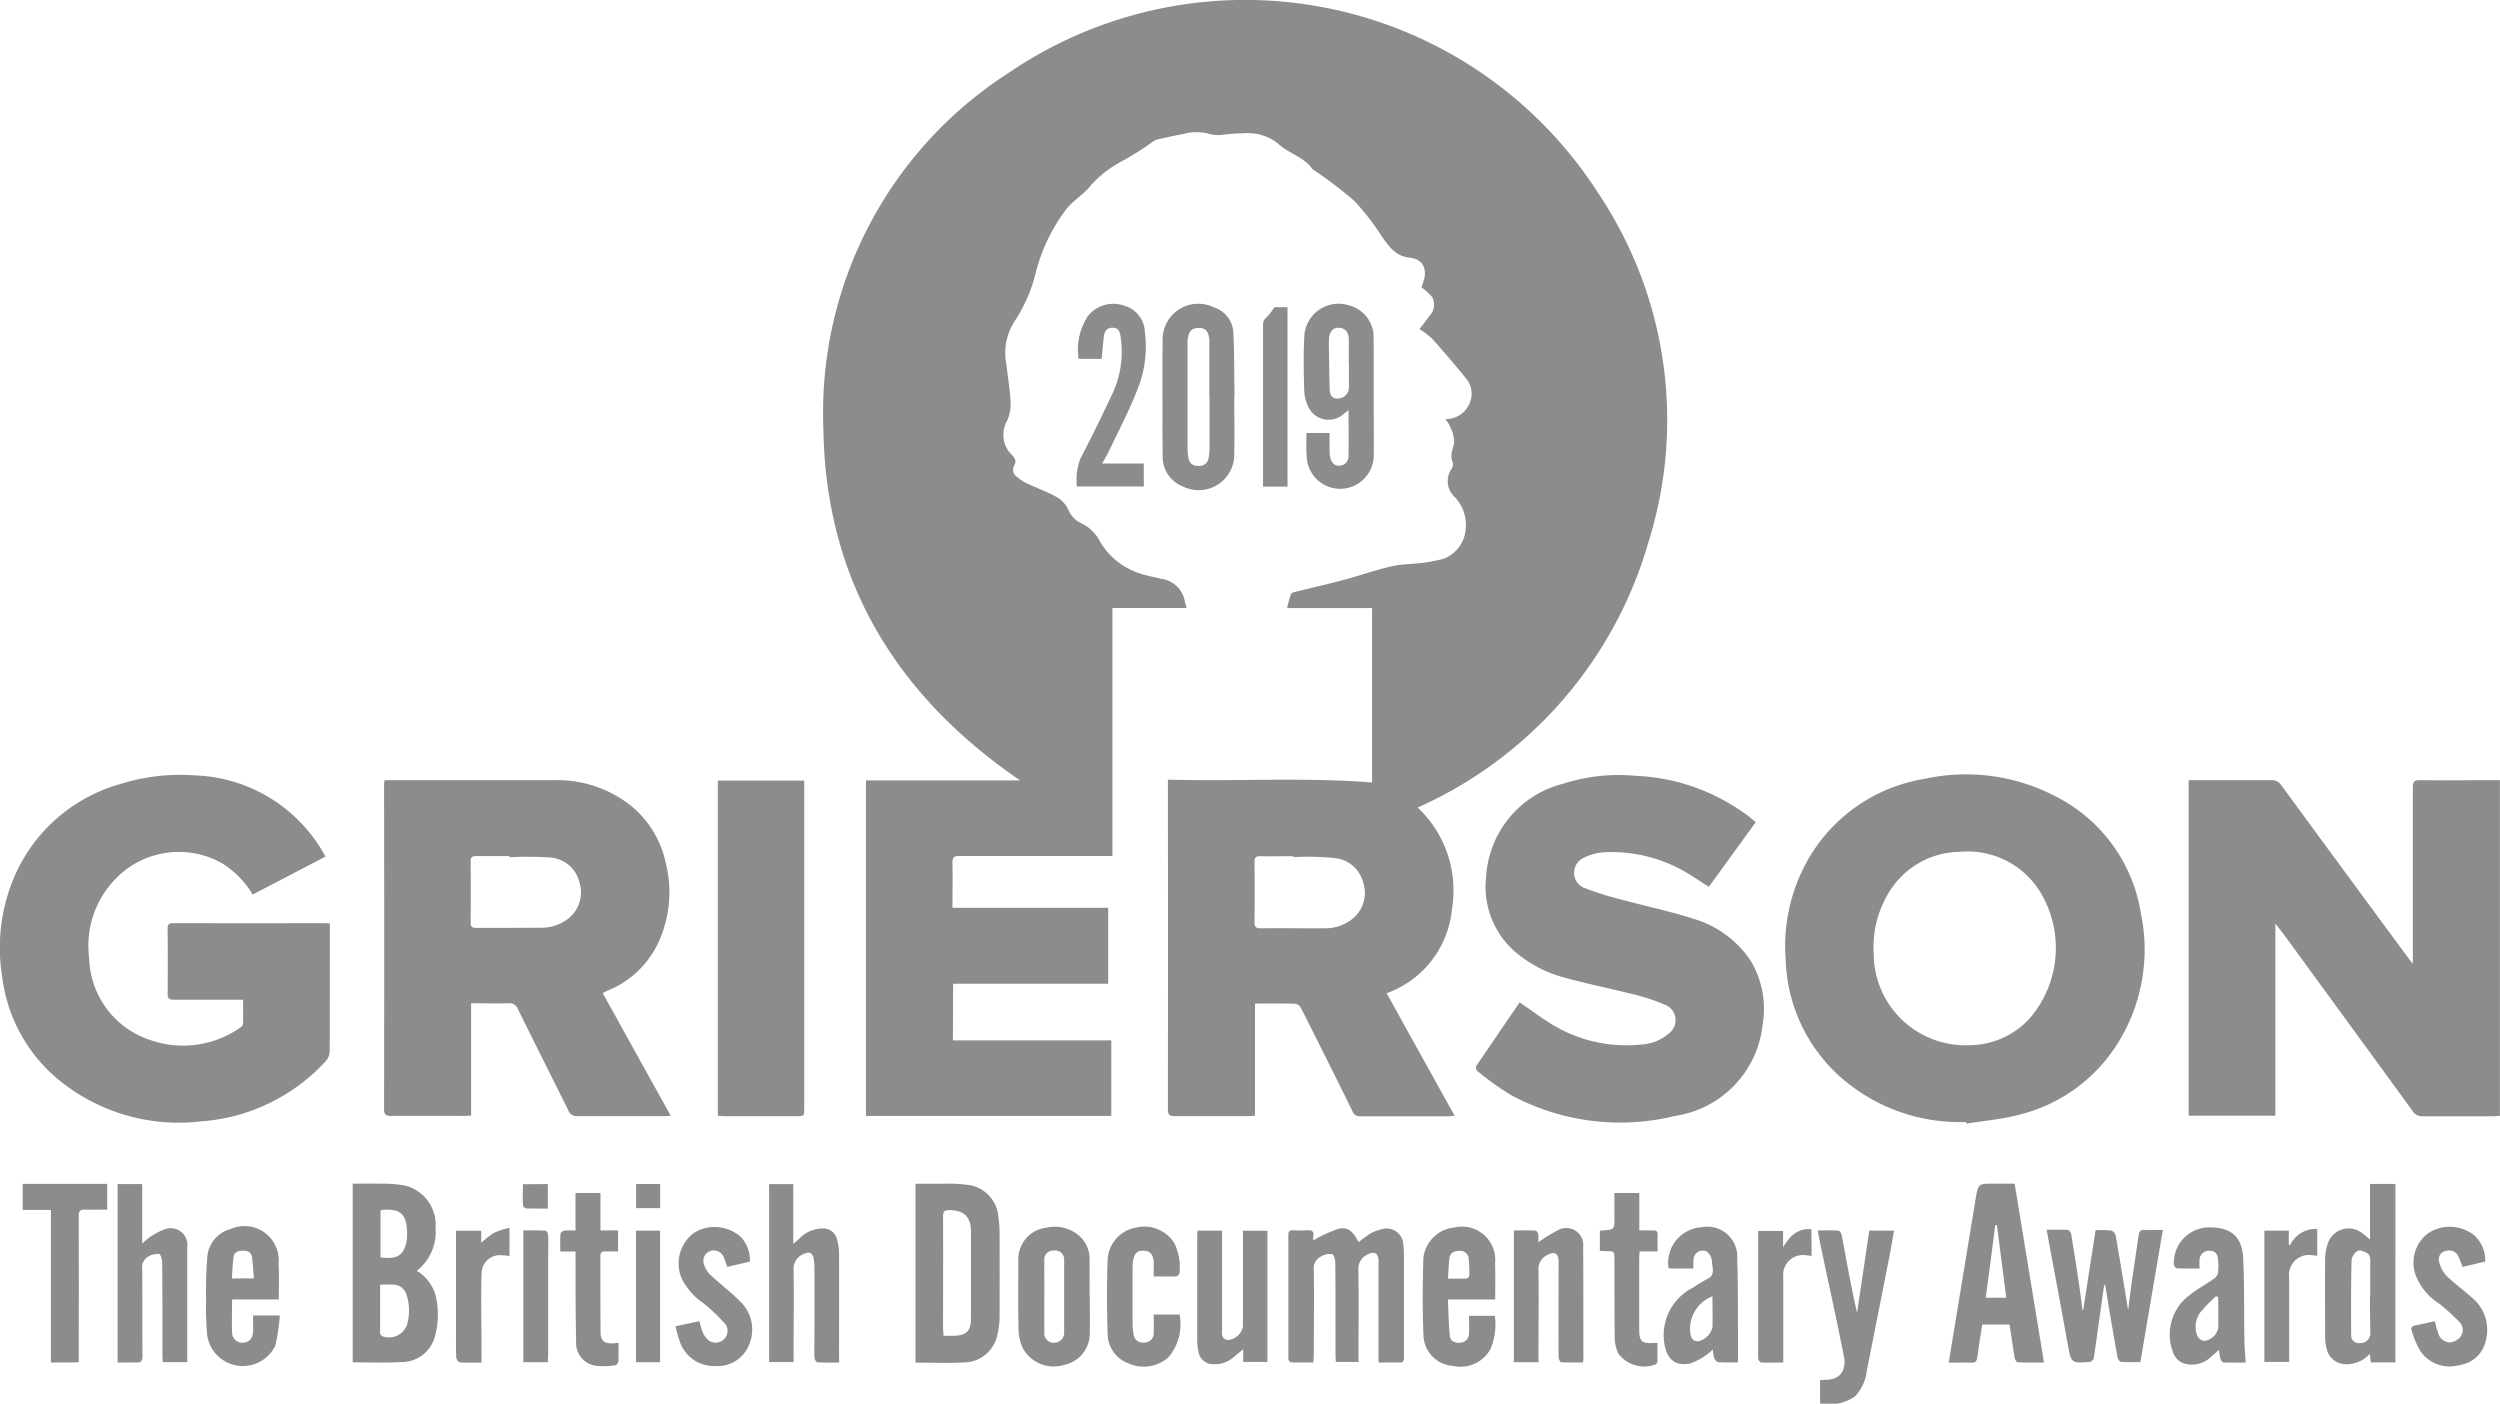 <svg xmlns="http://www.w3.org/2000/svg" width="98.346" height="55.223" viewBox="0 0 98.346 55.223">
  <g id="Layer_2" data-name="Layer 2" transform="translate(0)" opacity="0.45">
    <g id="Layer_1" data-name="Layer 1" transform="translate(0 0)">
      <g id="Group_422" data-name="Group 422">
        <path id="Path_563" data-name="Path 563" d="M269.41,40.927h6.231V43.9H265.99V30.7h6.062c-4.9-3.351-7.653-7.907-7.737-13.832a15.878,15.878,0,0,1,7.286-14A16.5,16.5,0,0,1,294.532,7.2c.092.135.181.271.27.408a16.023,16.023,0,0,1,1.978,13.69,16.4,16.4,0,0,1-9.087,10.47,4.468,4.468,0,0,1,1.348,3.994,3.9,3.9,0,0,1-2.567,3.309c.451.815.892,1.616,1.336,2.416l1.338,2.405c-.114.01-.184.021-.254.021h-3.451a.3.3,0,0,1-.315-.2q-1-2.032-2.024-4.054a.334.334,0,0,0-.218-.173c-.52-.015-1.04-.007-1.593-.007v4.411c-.113.007-.192.017-.272.017h-2.882c-.217,0-.272-.064-.272-.277q.009-6.316,0-12.63v-.33c2.7.076,5.361-.1,8.031.112V23.921h-3.342a5.452,5.452,0,0,1,.146-.538c.018-.05.11-.087.175-.1.621-.156,1.246-.294,1.865-.46.65-.173,1.287-.4,1.94-.548.4-.092.823-.082,1.234-.136a6.472,6.472,0,0,0,.809-.162,1.365,1.365,0,0,0,.858-1.173,1.593,1.593,0,0,0-.413-1.234.851.851,0,0,1-.146-1.124.326.326,0,0,0,.05-.256c-.123-.274,0-.506.054-.766a1.371,1.371,0,0,0-.157-.637,1.467,1.467,0,0,0-.187-.3,1.01,1.01,0,0,0,1.012-.819.9.9,0,0,0-.184-.759c-.437-.543-.893-1.072-1.358-1.593a3.194,3.194,0,0,0-.49-.368c.13-.172.265-.341.39-.516a.637.637,0,0,0,.11-.744,2.3,2.3,0,0,0-.419-.382c.01-.028.032-.109.061-.189.186-.507.012-.923-.522-.98-.565-.061-.809-.43-1.089-.817a9.74,9.74,0,0,0-1.1-1.421,16.012,16.012,0,0,0-1.6-1.217c-.014-.01-.032-.015-.04-.027-.337-.49-.94-.613-1.348-1a1.91,1.91,0,0,0-1.317-.415,8.794,8.794,0,0,0-.945.069,1.206,1.206,0,0,1-.429-.036,1.914,1.914,0,0,0-.988-.016c-.359.071-.716.148-1.071.229a.7.7,0,0,0-.192.093,10.815,10.815,0,0,1-1.192.755,4.343,4.343,0,0,0-1.348,1.087c-.257.278-.594.49-.831.778a6.958,6.958,0,0,0-1.225,2.526,6.014,6.014,0,0,1-.844,1.931,2.3,2.3,0,0,0-.306,1.707c.049.49.137.968.162,1.455a1.709,1.709,0,0,1-.136.729,1.105,1.105,0,0,0,.183,1.348c.112.123.2.225.093.417a.333.333,0,0,0,.1.439,2.073,2.073,0,0,0,.357.245c.4.19.826.341,1.212.556a1.1,1.1,0,0,1,.461.5,1.012,1.012,0,0,0,.526.54,1.573,1.573,0,0,1,.723.718,2.825,2.825,0,0,0,1.826,1.32c.192.06.395.091.591.141a1.093,1.093,0,0,1,.919.888,2.63,2.63,0,0,0,.072.26h-2.922v9.754h-6.024c-.219,0-.274.064-.27.276.015.577,0,1.156,0,1.762h6.127v2.987h-6.1ZM282.8,33.722v-.04c-.431,0-.858.009-1.294,0-.19-.006-.233.065-.232.245q.012,1.173,0,2.345c0,.175.042.245.232.245.829-.009,1.66.006,2.491,0a1.707,1.707,0,0,0,1.135-.374,1.315,1.315,0,0,0,.41-1.455,1.279,1.279,0,0,0-1.159-.936,10.656,10.656,0,0,0-1.583-.034Z" transform="translate(-231.924 0)"/>
        <path id="Path_564" data-name="Path 564" d="M706.032,256.1v7.561H702.62V250.462h3.246a.439.439,0,0,1,.4.2q2.512,3.431,5.036,6.85c.028.037.058.072.137.172v-6.938c0-.225.06-.288.286-.285.953.012,1.905,0,2.857,0h.283v13.2c-.077.006-.155.02-.233.02h-2.809a.416.416,0,0,1-.383-.192q-2.478-3.4-4.968-6.812C706.343,256.5,706.2,256.321,706.032,256.1Z" transform="translate(-616.522 -219.77)"/>
        <path id="Path_565" data-name="Path 565" d="M123.326,250.47h6.627a4.668,4.668,0,0,1,3.063,1,3.966,3.966,0,0,1,1.377,2.273,4.724,4.724,0,0,1-.277,3.075,3.757,3.757,0,0,1-2.007,1.927c-.059.026-.115.054-.2.1.89,1.606,1.773,3.2,2.675,4.824-.115.007-.194.017-.272.017h-3.4a.342.342,0,0,1-.354-.223c-.659-1.333-1.33-2.66-1.988-3.993a.347.347,0,0,0-.368-.225c-.479.015-.958,0-1.47,0v4.419c-.112,0-.191.012-.271.012-.961,0-1.921-.006-2.882,0-.218,0-.271-.065-.271-.277q.011-6.364,0-12.728A1.168,1.168,0,0,1,123.326,250.47Zm4.91,3.027v-.044c-.431,0-.858.006-1.294,0-.164,0-.23.04-.228.219q.012,1.2,0,2.393c0,.184.074.216.232.214.831,0,1.662,0,2.492-.006a1.715,1.715,0,0,0,1.115-.358,1.318,1.318,0,0,0,.433-1.452,1.267,1.267,0,0,0-1.143-.951A13.521,13.521,0,0,0,128.236,253.5Z" transform="translate(-108.199 -219.778)"/>
        <path id="Path_566" data-name="Path 566" d="M12.8,251.964l-2.862,1.491a3.665,3.665,0,0,0-1.2-1.225,3.456,3.456,0,0,0-4.2.613,3.771,3.771,0,0,0-1.033,3.112,3.487,3.487,0,0,0,2.389,3.22,3.915,3.915,0,0,0,3.56-.49.224.224,0,0,0,.105-.141c.01-.308,0-.613,0-.951H6.836c-.175,0-.245-.038-.245-.23.01-.858.007-1.709,0-2.565,0-.152.036-.216.2-.216q3.018.007,6.035,0c.039,0,.078.007.147.013v.27c0,1.593,0,3.176-.007,4.763a.612.612,0,0,1-.153.379,7.344,7.344,0,0,1-4.9,2.371A7.444,7.444,0,0,1,2.135,260.6,6.245,6.245,0,0,1,.084,256.7a7.119,7.119,0,0,1,.535-4.076A6.438,6.438,0,0,1,4.758,249.1,7.886,7.886,0,0,1,7.7,248.77,6.066,6.066,0,0,1,12.8,251.964Z" transform="translate(0.003 -218.266)"/>
        <path id="Path_567" data-name="Path 567" d="M580.273,262.333a7.111,7.111,0,0,1-4.894-1.728,6.43,6.43,0,0,1-2.2-4.647,6.879,6.879,0,0,1,.743-3.7,6.466,6.466,0,0,1,4.7-3.421,7.607,7.607,0,0,1,5.164.68,6.239,6.239,0,0,1,3.361,4.59,6.941,6.941,0,0,1-.895,5.109,6.367,6.367,0,0,1-3.953,2.845c-.657.169-1.341.226-2.012.333Zm.142-3.023a3.231,3.231,0,0,0,2.355-1.047,4.245,4.245,0,0,0,.4-5.013,3.351,3.351,0,0,0-3.17-1.544,3.288,3.288,0,0,0-2.718,1.526,4.1,4.1,0,0,0-.641,2.462,3.611,3.611,0,0,0,3.77,3.617Z" transform="translate(-502.932 -218.194)"/>
        <path id="Path_568" data-name="Path 568" d="M475.5,257.8c.532.357,1.015.735,1.546,1.022a5.581,5.581,0,0,0,3.224.636,1.767,1.767,0,0,0,1.072-.413.653.653,0,0,0-.132-1.156,7.658,7.658,0,0,0-1.311-.424c-.881-.225-1.773-.4-2.649-.643a4.948,4.948,0,0,1-1.758-.875,3.377,3.377,0,0,1-1.311-3.072,4.016,4.016,0,0,1,3.029-3.676,7.127,7.127,0,0,1,2.865-.311,7.929,7.929,0,0,1,4.425,1.587c.089.069.175.142.289.235l-1.845,2.544c-.33-.207-.642-.422-.971-.613a5.82,5.82,0,0,0-3.186-.745,2.075,2.075,0,0,0-.784.228.643.643,0,0,0,0,1.156,12.126,12.126,0,0,0,1.593.5c.9.245,1.815.433,2.7.719a4.1,4.1,0,0,1,2.272,1.63,3.688,3.688,0,0,1,.49,2.556,4.067,4.067,0,0,1-3.449,3.583,9.063,9.063,0,0,1-6.452-.823,11.332,11.332,0,0,1-1.323-.948.2.2,0,0,1-.042-.194C474.366,259.46,474.943,258.616,475.5,257.8Z" transform="translate(-415.72 -218.368)"/>
        <path id="Path_569" data-name="Path 569" d="M230.44,263.782V250.6h3.4v12.879c0,.319,0,.322-.314.322h-2.882C230.58,263.8,230.516,263.789,230.44,263.782Z" transform="translate(-202.202 -219.892)"/>
        <path id="Path_570" data-name="Path 570" d="M113.23,387v-7.028c.376,0,.747-.009,1.119,0a4.777,4.777,0,0,1,.944.075,1.585,1.585,0,0,1,1.195,1.663,1.938,1.938,0,0,1-.735,1.69,1.647,1.647,0,0,1,.772,1.125,3.241,3.241,0,0,1-.065,1.47,1.351,1.351,0,0,1-1.332.994C114.485,387.027,113.877,387,113.23,387Zm1.078-3.063v1.9a.178.178,0,0,0,.075.132.757.757,0,0,0,.98-.435,2.036,2.036,0,0,0-.016-1.2.556.556,0,0,0-.49-.389,4.839,4.839,0,0,0-.553,0Zm.017-2.914v1.845c.578.088.843-.037.98-.455a1.24,1.24,0,0,0,.061-.334c.033-.967-.283-1.119-.966-1.078l-.07.022Z" transform="translate(-99.355 -333.408)"/>
        <path id="Path_571" data-name="Path 571" d="M293.9,387.016v-7.037h1.115a5.816,5.816,0,0,1,.923.044,1.372,1.372,0,0,1,1.225,1.285,4.361,4.361,0,0,1,.045.613q.007,1.662,0,3.319a2.88,2.88,0,0,1-.081.648,1.352,1.352,0,0,1-1.348,1.122c-.49.033-.991.01-1.488.011Zm1.1-1.054h.418c.49-.015.663-.189.663-.69v-3.416c0-.572-.268-.825-.837-.839-.2,0-.261.051-.26.258.009,1.47,0,2.941,0,4.411.007.085.013.164.018.276Z" transform="translate(-257.886 -333.414)"/>
        <path id="Path_572" data-name="Path 572" d="M414.549,399.6h-.8c-.134,0-.185-.049-.185-.186v-4.835c0-.142.054-.186.186-.181a4.327,4.327,0,0,0,.561,0c.2-.017.266.061.234.252a.589.589,0,0,0,0,.146,5.865,5.865,0,0,1,.956-.445c.386-.105.594.061.826.518a4.594,4.594,0,0,1,.44-.328,1.779,1.779,0,0,1,.473-.184.659.659,0,0,1,.848.6,3.862,3.862,0,0,1,.024.49v3.955c0,.147-.039.208-.191.2-.259-.007-.517,0-.809,0v-4c0-.3-.176-.4-.443-.245a.613.613,0,0,0-.351.582c.02,1.05.007,2.1.007,3.15v.49h-.893c0-.076-.012-.154-.012-.233,0-1.212,0-2.425-.007-3.638,0-.131-.048-.343-.122-.368a.629.629,0,0,0-.424.082.522.522,0,0,0-.3.55c.016,1.1,0,2.2,0,3.3Z" transform="translate(-362.883 -346.002)"/>
        <path id="Path_573" data-name="Path 573" d="M628.175,379.974c.386,2.353.766,4.672,1.154,7.034-.368,0-.706.006-1.041-.009-.042,0-.1-.108-.113-.172-.071-.433-.131-.866-.2-1.314H626.9c-.065.423-.138.85-.192,1.281-.02.16-.071.228-.245.221-.283-.011-.567,0-.882,0,.081-.49.158-.963.235-1.431q.412-2.507.826-5.024c.1-.589.1-.589.7-.589Zm-.33,4.487c-.123-.964-.245-1.912-.367-2.859h-.065c-.123.948-.245,1.9-.375,2.856Z" transform="translate(-548.922 -333.409)"/>
        <path id="Path_574" data-name="Path 574" d="M375.992,101.262c0,.735.015,1.483,0,2.223a1.4,1.4,0,0,1-2.029,1.282,1.256,1.256,0,0,1-.787-1.239c-.011-.586-.007-1.173-.007-1.758,0-.912-.01-1.825.006-2.736a1.4,1.4,0,0,1,2.007-1.312,1.1,1.1,0,0,1,.773.98c.039.735.032,1.463.044,2.2v.368Zm-.98,0V99.035c-.022-.368-.15-.506-.43-.5s-.4.151-.428.511v4.226a2.271,2.271,0,0,0,.037.387.349.349,0,0,0,.386.3.353.353,0,0,0,.4-.283,1.863,1.863,0,0,0,.043-.412v-2Z" transform="translate(-327.438 -85.634)"/>
        <path id="Path_575" data-name="Path 575" d="M658.467,398.007c.162-1.04.323-2.083.49-3.145a4.848,4.848,0,0,1,.612.01.291.291,0,0,1,.177.2c.169.958.325,1.919.49,2.941.057-.445.1-.826.158-1.207.083-.586.173-1.17.258-1.756.019-.122.062-.206.216-.2.227.012.454,0,.735,0-.3,1.744-.588,3.457-.885,5.2-.254,0-.5.01-.754-.009-.054,0-.132-.105-.145-.173q-.255-1.436-.49-2.883a.285.285,0,0,0-.043.077c-.135.948-.266,1.9-.4,2.844-.007.051-.081.093-.123.136-.01.008-.032,0-.048,0-.712.061-.724.037-.849-.661-.245-1.366-.5-2.729-.755-4.093-.026-.135-.049-.268-.08-.444.29,0,.563-.009.833.007.048,0,.122.1.131.159q.165,1,.313,2c.049.325.087.652.131.98Z" transform="translate(-576.519 -346.467)"/>
        <path id="Path_576" data-name="Path 576" d="M418.635,102.724h.908v.7a1.649,1.649,0,0,0,.018.219c.042.245.177.381.375.368a.368.368,0,0,0,.352-.382.066.066,0,0,0,0-.016c.011-.585,0-1.169,0-1.789l-.183.145a.881.881,0,0,1-1.409-.3,1.47,1.47,0,0,1-.148-.585c-.02-.7-.039-1.4,0-2.1a1.348,1.348,0,0,1,1.754-1.282,1.294,1.294,0,0,1,.973,1.33c.013,1.042,0,2.083.006,3.125,0,.48.007.959,0,1.44a1.319,1.319,0,0,1-2.637.055C418.618,103.356,418.635,103.049,418.635,102.724Zm1.664-2.718v-.98c-.006-.273-.154-.436-.386-.441s-.375.143-.392.433c-.01.178-.006.357,0,.535.007.49.01.991.029,1.485.007.2.1.348.335.33a.436.436,0,0,0,.419-.415v-.941Z" transform="translate(-367.24 -85.691)"/>
        <path id="Path_577" data-name="Path 577" d="M749.177,387.1h-.967c-.012-.108-.024-.2-.042-.336a1.225,1.225,0,0,1-.924.409.785.785,0,0,1-.775-.613,2.111,2.111,0,0,1-.058-.5c0-1-.009-2,0-3a2.13,2.13,0,0,1,.1-.62.865.865,0,0,1,1.367-.419c.091.064.172.141.3.245V380.08h1Zm-.99-2.6v-1.44a.331.331,0,0,0-.1-.245c-.123-.069-.3-.151-.39-.105a.514.514,0,0,0-.245.368c-.023.98-.023,1.952-.015,2.927a.3.3,0,0,0,.354.333.385.385,0,0,0,.4-.392c-.012-.481-.013-.97-.015-1.446Z" transform="translate(-654.945 -333.506)"/>
        <path id="Path_578" data-name="Path 578" d="M249.657,387.168c-.294,0-.569.008-.842-.009-.045,0-.122-.115-.122-.179-.012-.342,0-.684,0-1.026v-2.49a2.656,2.656,0,0,0-.028-.368c-.032-.228-.165-.312-.368-.208a.614.614,0,0,0-.424.613c.015,1.124,0,2.246,0,3.37v.278h-.963v-7h.95V382.5c.123-.1.184-.164.252-.222a1.269,1.269,0,0,1,.914-.385.546.546,0,0,1,.546.4,2.1,2.1,0,0,1,.089.55c.007,1.382,0,2.766,0,4.149A.614.614,0,0,1,249.657,387.168Z" transform="translate(-216.654 -333.567)"/>
        <path id="Path_579" data-name="Path 579" d="M37.76,387.151V380.13h.968v2.337a2.548,2.548,0,0,1,.271-.229,2.6,2.6,0,0,1,.57-.311.661.661,0,0,1,.93.707v4.5h-.964c0-.089-.012-.168-.012-.245,0-1.225,0-2.442-.009-3.664,0-.123-.06-.336-.123-.347a.727.727,0,0,0-.418.1.479.479,0,0,0-.245.483c.011,1.148,0,2.3.009,3.443,0,.2-.067.255-.252.245C38.258,387.143,38.023,387.151,37.76,387.151Z" transform="translate(-33.133 -333.55)"/>
        <path id="Path_580" data-name="Path 580" d="M68.985,396.7H67.147c0,.447-.015.869,0,1.289a.4.4,0,0,0,.386.412h.043c.235-.009.38-.159.395-.435.011-.21,0-.42,0-.636h1.055a8.083,8.083,0,0,1-.178,1.184,1.418,1.418,0,0,1-2.68-.4,11.64,11.64,0,0,1-.043-1.387,16.478,16.478,0,0,1,.047-1.706,1.239,1.239,0,0,1,.919-1.093,1.347,1.347,0,0,1,1.886,1.361C69,395.745,68.985,396.2,68.985,396.7Zm-.98-.83c-.027-.3-.04-.575-.077-.845-.026-.183-.168-.245-.339-.245s-.348.038-.38.229c-.045.282-.049.571-.072.864Z" transform="translate(-58.017 -345.581)"/>
        <path id="Path_581" data-name="Path 581" d="M459.576,396.813h-1.861c.023.49.029.969.077,1.44.021.2.211.279.408.261a.358.358,0,0,0,.346-.368c.013-.224,0-.451,0-.69h1.016a2.5,2.5,0,0,1-.167,1.3,1.338,1.338,0,0,1-1.471.671,1.241,1.241,0,0,1-1.171-1.2c-.04-1.022-.037-2.048,0-3.071a1.364,1.364,0,0,1,1.225-1.175,1.307,1.307,0,0,1,1.593,1.409C459.586,395.854,459.576,396.323,459.576,396.813Zm-1.858-.82h.714c.044,0,.123-.067.123-.1a5.223,5.223,0,0,0-.022-.678.325.325,0,0,0-.34-.312h-.028c-.213,0-.368.081-.393.305s-.034.494-.056.789Z" transform="translate(-400.757 -345.695)"/>
        <path id="Path_582" data-name="Path 582" d="M329.7,396.584c0,.48.01.959,0,1.44a1.264,1.264,0,0,1-1.006,1.293,1.388,1.388,0,0,1-1.619-.638,1.83,1.83,0,0,1-.179-.746c-.02-.91-.009-1.822-.007-2.732a1.248,1.248,0,0,1,1.1-1.281,1.466,1.466,0,0,1,1.348.368,1.207,1.207,0,0,1,.354.858c.006.479,0,.959,0,1.439Zm-1.789.032h0v1.417a.367.367,0,0,0,.38.412.389.389,0,0,0,.4-.376v-2.88a.352.352,0,0,0-.413-.368.347.347,0,0,0-.368.321.339.339,0,0,0,0,.063C327.91,395.672,327.912,396.144,327.912,396.616Z" transform="translate(-286.829 -345.625)"/>
        <path id="Path_583" data-name="Path 583" d="M535.267,395.593h-.831a.854.854,0,0,1-.136-.015,1.4,1.4,0,0,1,1.165-1.593c.042-.007.085-.011.123-.015A1.183,1.183,0,0,1,537,395.248c.037.885.025,1.772.032,2.659v1.379c-.223,0-.5.01-.772-.007-.059,0-.136-.091-.162-.156a1.677,1.677,0,0,1-.059-.349,1.112,1.112,0,0,1-.172.161,2.563,2.563,0,0,1-.735.4c-.716.13-.957-.358-1.013-.91a2.09,2.09,0,0,1,1.113-2.064c.191-.123.387-.238.582-.355a.7.7,0,0,0,.087-.043c.234-.174.111-.423.108-.633a.561.561,0,0,0-.194-.4.362.362,0,0,0-.529.279C535.278,395.319,535.278,395.442,535.267,395.593Zm.766,1.092a1.372,1.372,0,0,0-.879,1.436c.018.189.1.335.307.335a.738.738,0,0,0,.567-.555c.011-.4,0-.792,0-1.216Z" transform="translate(-468.662 -345.692)"/>
        <path id="Path_584" data-name="Path 584" d="M697.7,395.619c-.322,0-.613.007-.888-.007-.044,0-.123-.1-.123-.156A1.4,1.4,0,0,1,698.033,394h.017c.877-.012,1.326.352,1.368,1.225.05,1.056.029,2.115.047,3.172,0,.3.033.6.052.922-.292,0-.574.006-.858,0-.048,0-.115-.077-.132-.132a2.75,2.75,0,0,1-.065-.368c-.123.116-.239.219-.354.317a1.08,1.08,0,0,1-.912.245.681.681,0,0,1-.532-.452,1.931,1.931,0,0,1,.63-2.253c.308-.245.663-.437.988-.667a.379.379,0,0,0,.147-.238,2.2,2.2,0,0,0,0-.49c-.016-.191-.082-.353-.316-.36a.378.378,0,0,0-.413.337v.02A3.046,3.046,0,0,0,697.7,395.619Zm.735,1.136-.082-.053a7.244,7.244,0,0,0-.613.632.958.958,0,0,0-.13.925.386.386,0,0,0,.269.211.655.655,0,0,0,.557-.5c.007-.4,0-.81,0-1.214Z" transform="translate(-611.174 -345.718)"/>
        <path id="Path_585" data-name="Path 585" d="M386.128,395.11h.966v5.16h-.953v-.5c-.14.123-.245.2-.344.287a1.16,1.16,0,0,1-.871.3.575.575,0,0,1-.547-.5,2.031,2.031,0,0,1-.048-.386v-4.2a1.263,1.263,0,0,1,.015-.164h.963v3.827c0,.194-.059.441.245.474a.66.66,0,0,0,.576-.528V395.11Z" transform="translate(-337.235 -346.694)"/>
        <path id="Path_586" data-name="Path 586" d="M486.97,399.571H486v-5.184c.282,0,.564-.006.844.008.043,0,.107.087.115.141a1.745,1.745,0,0,1,0,.317,7.187,7.187,0,0,1,.756-.466.669.669,0,0,1,1.01.643c.011,1.48.007,2.962.009,4.442a.816.816,0,0,1-.018.11c-.284,0-.574.008-.858-.009-.037,0-.1-.134-.1-.2-.007-1.131,0-2.262,0-3.393v-.388c-.007-.3-.164-.392-.423-.245a.6.6,0,0,0-.368.593c.018,1.14,0,2.279,0,3.418Z" transform="translate(-426.446 -345.985)"/>
        <path id="Path_587" data-name="Path 587" d="M346.687,103.945h1.637v.9H345.69a2.347,2.347,0,0,1,.153-1.125c.455-.858.87-1.727,1.282-2.6a3.883,3.883,0,0,0,.284-2.173c-.022-.179-.072-.338-.3-.346s-.326.13-.352.326c-.039.3-.06.594-.091.9h-.906a2.394,2.394,0,0,1,.377-1.7,1.276,1.276,0,0,1,1.42-.391,1.109,1.109,0,0,1,.809,1.026,4.516,4.516,0,0,1-.321,2.344c-.309.783-.706,1.533-1.067,2.3C346.9,103.574,346.8,103.733,346.687,103.945Z" transform="translate(-303.329 -85.709)"/>
        <path id="Path_588" data-name="Path 588" d="M583.589,401.794v-.919c.066-.009.13-.015.2-.018.652.013.836-.446.735-.937-.277-1.4-.586-2.791-.881-4.186-.05-.237-.093-.474-.148-.752.292,0,.556-.01.818.009.049,0,.123.123.13.189.189,1.012.368,2.027.6,3.048.16-1.077.32-2.154.482-3.239h.976c-.07.379-.131.741-.2,1.1q-.434,2.2-.87,4.391a1.769,1.769,0,0,1-.462,1.025A1.8,1.8,0,0,1,583.589,401.794Z" transform="translate(-511.99 -346.579)"/>
        <path id="Path_589" data-name="Path 589" d="M9.488,387.069c-.077.007-.123.016-.172.016H8.39v-6H7.28V380.06h3.326v1.012c-.3,0-.578.011-.858,0-.2-.011-.263.045-.262.255.009,1.807,0,3.615,0,5.422Z" transform="translate(-6.388 -333.488)"/>
        <path id="Path_590" data-name="Path 590" d="M357.2,395.781v-.553c-.009-.292-.131-.442-.368-.459-.255-.021-.384.083-.442.375a1.684,1.684,0,0,0-.022.315v2.173a2.569,2.569,0,0,0,.037.412.368.368,0,0,0,.4.338h.007a.367.367,0,0,0,.387-.347.2.2,0,0,0,0-.039c.015-.233,0-.468,0-.718h1.017a1.993,1.993,0,0,1-.446,1.693,1.473,1.473,0,0,1-1.582.222,1.246,1.246,0,0,1-.8-1.191q-.051-1.45,0-2.9a1.348,1.348,0,0,1,1.1-1.241,1.394,1.394,0,0,1,1.535.629,2.155,2.155,0,0,1,.19,1.164.183.183,0,0,1-.132.123C357.8,395.786,357.514,395.781,357.2,395.781Z" transform="translate(-311.815 -345.567)"/>
        <path id="Path_591" data-name="Path 591" d="M777.012,395.2l-.89.212c-.055-.137-.1-.272-.16-.4a.393.393,0,0,0-.483-.23.334.334,0,0,0-.293.368.263.263,0,0,0,.007.043,1.227,1.227,0,0,0,.288.561c.31.308.67.564,1,.858a1.634,1.634,0,0,1,.56,1.667,1.229,1.229,0,0,1-1.043.994,1.4,1.4,0,0,1-1.532-.542,3.326,3.326,0,0,1-.342-.8c-.043-.113-.012-.195.137-.219.255-.043.5-.109.764-.167.047.164.079.315.133.456a.486.486,0,0,0,.481.379.62.62,0,0,0,.414-.238.456.456,0,0,0-.076-.585,9.524,9.524,0,0,0-.753-.686,2.29,2.29,0,0,1-.957-1.16,1.447,1.447,0,0,1,.509-1.631,1.555,1.555,0,0,1,1.78.068A1.334,1.334,0,0,1,777.012,395.2Z" transform="translate(-679.247 -345.573)"/>
        <path id="Path_592" data-name="Path 592" d="M219.762,395.257l-.893.213c-.049-.137-.083-.262-.137-.378a.42.42,0,0,0-.542-.245h0a.408.408,0,0,0-.245.49.954.954,0,0,0,.245.429c.384.361.808.681,1.18,1.053a1.525,1.525,0,0,1,.36,1.708,1.333,1.333,0,0,1-1.333.841,1.418,1.418,0,0,1-1.366-.885,5.616,5.616,0,0,1-.2-.679l.944-.2a3.276,3.276,0,0,0,.123.418.877.877,0,0,0,.211.315.47.47,0,0,0,.626-.017.455.455,0,0,0,.049-.613,7.188,7.188,0,0,0-.837-.8,2.544,2.544,0,0,1-.875-.991,1.5,1.5,0,0,1,.49-1.787,1.536,1.536,0,0,1,1.866.187A1.357,1.357,0,0,1,219.762,395.257Z" transform="translate(-190.26 -345.63)"/>
        <path id="Path_593" data-name="Path 593" d="M181.433,383v1.47h.694v.825h-.51c-.13,0-.189.042-.187.184,0,1,0,2,.007,3,0,.328.154.452.479.433.065,0,.129-.01.227-.017,0,.245.007.49-.006.735a.191.191,0,0,1-.123.145,2.8,2.8,0,0,1-.679.028.9.9,0,0,1-.858-.95c-.024-1.064-.024-2.113-.024-3.158V385.3h-.6c0-.255-.009-.482.007-.7,0-.047.1-.114.157-.123a3.7,3.7,0,0,1,.434,0V383Z" transform="translate(-157.812 -336.068)"/>
        <path id="Path_594" data-name="Path 594" d="M515.856,388.9v.712a.18.18,0,0,1-.077.132,1.266,1.266,0,0,1-1.463-.434,1.433,1.433,0,0,1-.14-.583c-.015-1.033-.01-2.066-.012-3.1,0-.338,0-.338-.343-.341-.072,0-.143-.007-.23-.012v-.783a.965.965,0,0,1,.1-.021c.472-.029.472-.029.472-.512V383h.98v1.47h.527c.131-.006.2.028.194.174-.009.21,0,.419,0,.651h-.71c-.006.1-.015.179-.015.257v2.832c0,.452.113.549.575.513A1.39,1.39,0,0,1,515.856,388.9Z" transform="translate(-450.655 -336.068)"/>
        <path id="Path_595" data-name="Path 595" d="M405.895,98.61h.519v7.058h-.964V99.333A.368.368,0,0,1,405.6,99,2.091,2.091,0,0,0,405.895,98.61Z" transform="translate(-355.765 -86.526)"/>
        <path id="Path_596" data-name="Path 596" d="M147.393,399.436c-.305,0-.581.01-.858-.01-.051,0-.132-.122-.136-.19-.015-.341-.009-.683-.009-1.024v-3.963h.991v.478a3.656,3.656,0,0,1,.49-.389,3.611,3.611,0,0,1,.622-.208v1.116a2.147,2.147,0,0,0-.376-.037.719.719,0,0,0-.719.743c-.025.52-.014,1.042-.015,1.562C147.392,398.134,147.393,398.761,147.393,399.436Z" transform="translate(-128.451 -345.834)"/>
        <path id="Path_597" data-name="Path 597" d="M566.5,395.629a1.978,1.978,0,0,0-.381-.037.78.78,0,0,0-.735.873v3.356c-.3,0-.578.006-.858,0-.043,0-.112-.082-.123-.133a2.914,2.914,0,0,1-.007-.39v-4.656h.98v.648c.278-.471.588-.761,1.114-.714Z" transform="translate(-495.233 -346.22)"/>
        <path id="Path_598" data-name="Path 598" d="M726.92,399.74v-5.164h.961v.542l.041.046a1.125,1.125,0,0,1,1.078-.657v1.061a1.905,1.905,0,0,0-.368-.037.786.786,0,0,0-.735.892v3.316Z" transform="translate(-637.844 -346.163)"/>
        <path id="Path_599" data-name="Path 599" d="M168,394.985c.3,0,.588-.009.877.009.04,0,.1.123.1.2.011.333,0,.667,0,1v3.658c0,.1-.009.208-.013.317H168Z" transform="translate(-147.413 -346.582)"/>
        <path id="Path_600" data-name="Path 600" d="M205.127,400.255h-.947V395.08h.947Z" transform="translate(-179.16 -346.668)"/>
        <path id="Path_601" data-name="Path 601" d="M168.811,380.13v.964c-.3,0-.576,0-.858-.006a.179.179,0,0,1-.123-.134c-.012-.266,0-.532,0-.819Z" transform="translate(-147.26 -333.55)"/>
        <path id="Path_602" data-name="Path 602" d="M205.147,381.048H204.2V380.1h.947Z" transform="translate(-179.177 -333.523)"/>
      </g>
    </g>
  </g>
</svg>
